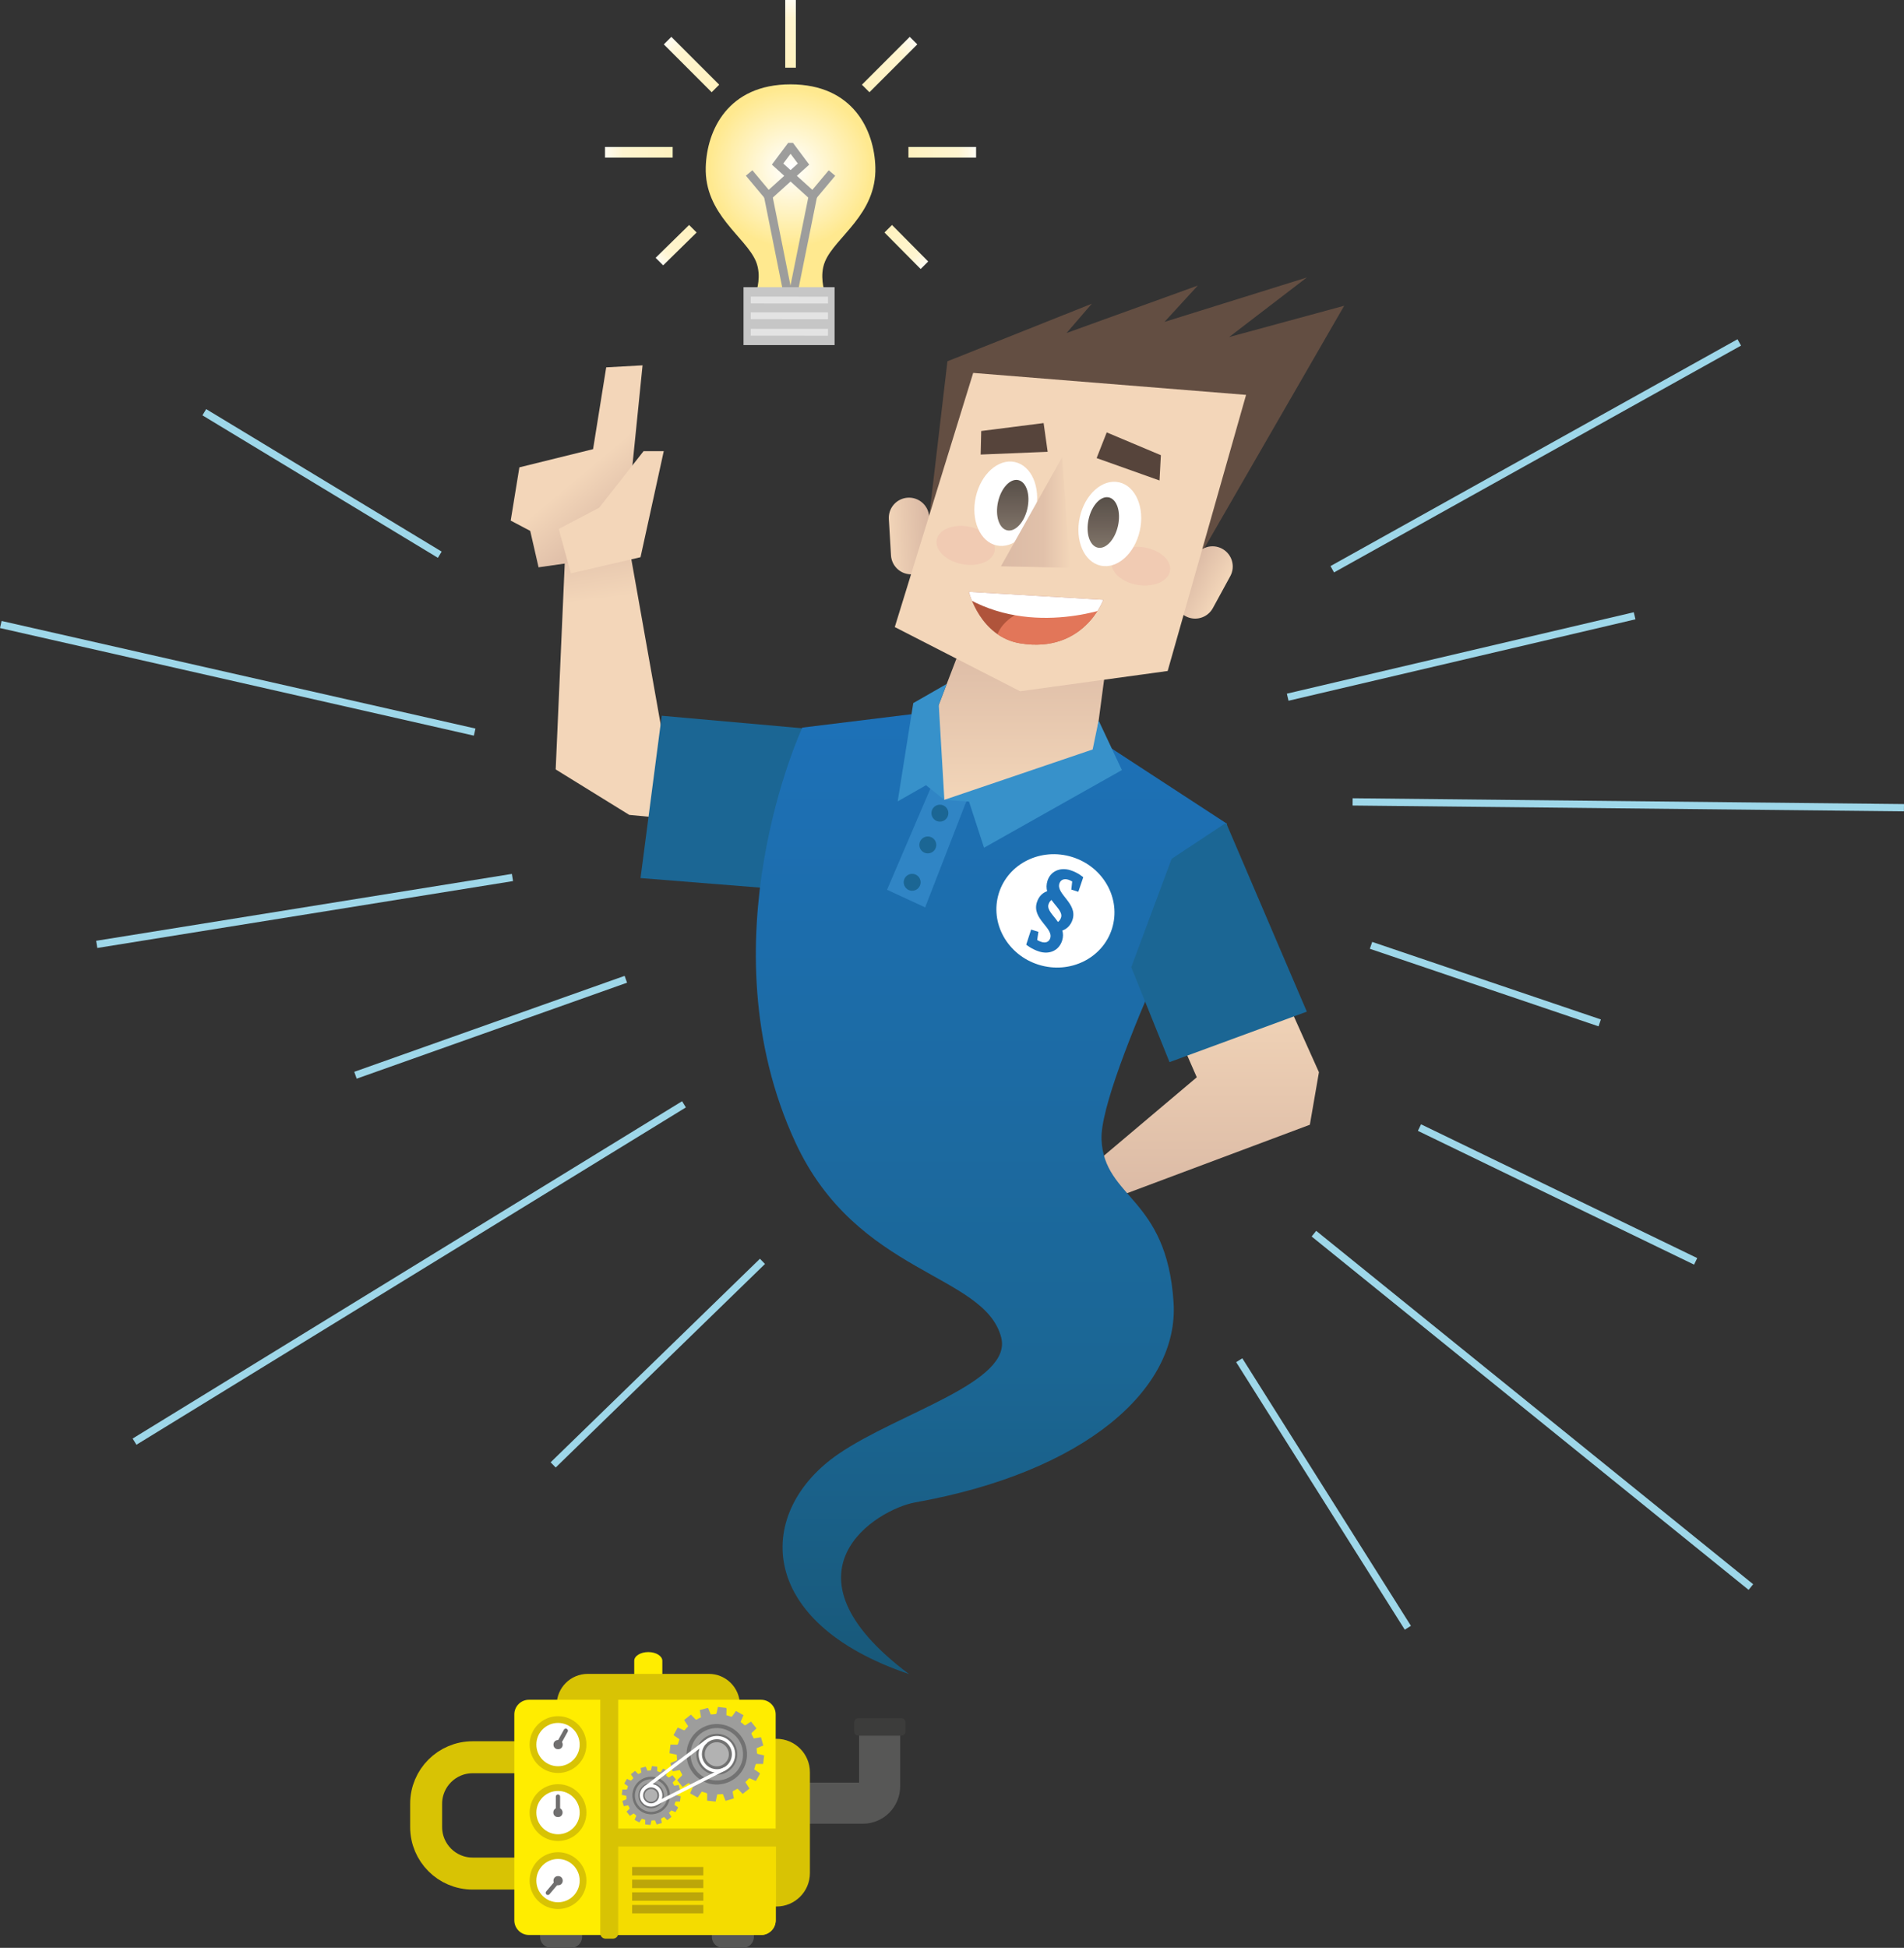 <?xml version="1.0" encoding="utf-8"?>
<!-- Generator: Adobe Illustrator 26.0.1, SVG Export Plug-In . SVG Version: 6.00 Build 0)  -->
<svg version="1.1" id="Ebene_2" xmlns="http://www.w3.org/2000/svg" xmlns:xlink="http://www.w3.org/1999/xlink" x="0px" y="0px"
	 viewBox="0 0 654.945 669.833" enable-background="new 0 0 654.945 669.833" xml:space="preserve">
<rect x="0" y="0" width="654.945" height="669.833" fill="#333333" stroke="none"/>
<g>
	
		<line fill="#FFFFFF" stroke="#9ED7E9" stroke-width="2.5" stroke-linejoin="round" stroke-miterlimit="10" x1="458.277" y1="195.754" x2="598.277" y2="117.754"/>
	
		<line fill="#FFFFFF" stroke="#9ED7E9" stroke-width="2.5" stroke-linejoin="round" stroke-miterlimit="10" x1="235.277" y1="379.754" x2="46.277" y2="495.754"/>
	
		<line fill="#FFFFFF" stroke="#9ED7E9" stroke-width="2.5" stroke-linejoin="round" stroke-miterlimit="10" x1="465.277" y1="275.754" x2="654.932" y2="277.754"/>
	
		<line fill="#FFFFFF" stroke="#9ED7E9" stroke-width="2.5" stroke-linejoin="round" stroke-miterlimit="10" x1="151.277" y1="190.754" x2="70.277" y2="141.754"/>
	
		<line fill="#FFFFFF" stroke="#9ED7E9" stroke-width="2.5" stroke-linejoin="round" stroke-miterlimit="10" x1="484.277" y1="559.754" x2="426.277" y2="467.754"/>
	
		<line fill="#FFFFFF" stroke="#9ED7E9" stroke-width="2.5" stroke-linejoin="round" stroke-miterlimit="10" x1="163.277" y1="251.754" x2="0.277" y2="214.754"/>
	
		<line fill="#FFFFFF" stroke="#9ED7E9" stroke-width="2.5" stroke-linejoin="round" stroke-miterlimit="10" x1="471.61" y1="325.087" x2="550.277" y2="351.754"/>
	
		<line fill="#FFFFFF" stroke="#9ED7E9" stroke-width="2.5" stroke-linejoin="round" stroke-miterlimit="10" x1="451.966" y1="424.235" x2="602.277" y2="545.754"/>
	
		<line fill="#FFFFFF" stroke="#9ED7E9" stroke-width="2.5" stroke-linejoin="round" stroke-miterlimit="10" x1="262.277" y1="433.754" x2="190.277" y2="503.754"/>
	
		<line fill="#FFFFFF" stroke="#9ED7E9" stroke-width="2.5" stroke-linejoin="round" stroke-miterlimit="10" x1="442.943" y1="239.754" x2="562.277" y2="211.754"/>
	
		<line fill="#FFFFFF" stroke="#9ED7E9" stroke-width="2.5" stroke-linejoin="round" stroke-miterlimit="10" x1="122.277" y1="369.754" x2="215.277" y2="336.754"/>
	
		<line fill="#FFFFFF" stroke="#9ED7E9" stroke-width="2.5" stroke-linejoin="round" stroke-miterlimit="10" x1="488.277" y1="387.754" x2="583.277" y2="433.754"/>
	
		<line fill="#FFFFFF" stroke="#9ED7E9" stroke-width="2.5" stroke-linejoin="round" stroke-miterlimit="10" x1="176.277" y1="301.754" x2="33.277" y2="324.754"/>
	<linearGradient id="SVGID_1_" gradientUnits="userSpaceOnUse" x1="413.757" y1="300.654" x2="413.757" y2="412.127">
		<stop  offset="0.337" style="stop-color:#F3D6B9"/>
		<stop  offset="1" style="stop-color:#DBBAA5"/>
	</linearGradient>
	<polygon fill="url(#SVGID_1_)" points="397.088,337.117 411.674,370.455 373.822,402.403 382.851,412.127 450.567,386.776 
		453.693,368.718 423.133,300.654 	"/>
	<g>
		
			<linearGradient id="SVGID_00000145757313657661239890000007780841621924780695_" gradientUnits="userSpaceOnUse" x1="-13.192" y1="369.991" x2="-13.192" y2="475.054" gradientTransform="matrix(0.991 -0.138 0.13 0.933 165.76 -160.356)">
			<stop  offset="0" style="stop-color:#E1C1AA"/>
			<stop  offset="0.202" style="stop-color:#F3D6B9"/>
		</linearGradient>
		<polygon fill="url(#SVGID_00000145757313657661239890000007780841621924780695_)" points="194.434,189.828 191.148,264.589 
			216.46,280.227 234.221,281.902 230.273,266.089 215.788,184.549 		"/>
		
			<linearGradient id="SVGID_00000049216539533287733860000008223651366431920052_" gradientUnits="userSpaceOnUse" x1="188.608" y1="143.039" x2="222.852" y2="183.849">
			<stop  offset="0.423" style="stop-color:#F3D6B9"/>
			<stop  offset="0.755" style="stop-color:#E1C1AA"/>
		</linearGradient>
		<polygon fill="url(#SVGID_00000049216539533287733860000008223651366431920052_)" points="221.027,125.633 214.427,190.919 
			185.257,195.086 182.392,182.57 175.674,179.021 178.659,160.711 204.008,154.456 208.524,126.327 		"/>
		<polygon fill="#F3D6B9" points="196.369,197.169 192.202,181.89 206.093,174.597 221.376,155.15 228.321,155.15 220.331,191.613 
					"/>
	</g>
	<polygon fill="#1B6694" points="227.623,246.134 281.195,250.903 285.616,307.16 220.331,301.951 	"/>
	<polygon fill="#634E42" points="411.674,193.002 462.374,105.144 422.786,115.909 449.526,95.421 400.561,110.7 412.021,98.199 
		366.876,114.52 375.558,104.45 325.899,124.244 319.613,177.669 407.159,191.961 	"/>
	
		<linearGradient id="SVGID_00000127765408222949625420000005715214718838636708_" gradientUnits="userSpaceOnUse" x1="-1377.034" y1="-3030.732" x2="-1363.144" y2="-3030.732" gradientTransform="matrix(-0.998 0.059 -0.059 -0.998 -1234.256 -2759.881)">
		<stop  offset="0" style="stop-color:#DBBAA5"/>
		<stop  offset="1" style="stop-color:#F3D6B9"/>
	</linearGradient>
	<path fill="url(#SVGID_00000127765408222949625420000005715214718838636708_)" d="M305.747,178.493
		c-0.227-3.829,2.692-7.117,6.521-7.345l0,0c3.829-0.227,7.117,2.692,7.345,6.521l0.741,12.48c0.227,3.829-2.692,7.117-6.521,7.345
		l0,0c-3.829,0.227-7.117-2.692-7.345-6.521L305.747,178.493z"/>
	
		<linearGradient id="SVGID_00000035523153082062610360000013912763346042520715_" gradientUnits="userSpaceOnUse" x1="653.481" y1="-2439.186" x2="667.371" y2="-2439.186" gradientTransform="matrix(0.878 0.479 0.479 -0.878 1002.507 -2257.26)">
		<stop  offset="0" style="stop-color:#DBBAA5"/>
		<stop  offset="1" style="stop-color:#F3D6B9"/>
	</linearGradient>
	<path fill="url(#SVGID_00000035523153082062610360000013912763346042520715_)" d="M423.195,198.134
		c1.837-3.367,0.596-7.586-2.771-9.423l0,0c-3.367-1.837-7.586-0.596-9.423,2.771l-5.987,10.975
		c-1.837,3.367-0.596,7.586,2.771,9.423l0,0c3.367,1.837,7.586,0.596,9.423-2.771L423.195,198.134z"/>
	
		<linearGradient id="SVGID_00000120537456797304810920000011190507670422945199_" gradientUnits="userSpaceOnUse" x1="341.044" y1="243.703" x2="341.044" y2="575.688">
		<stop  offset="0" style="stop-color:#1D71B8"/>
		<stop  offset="0.688" style="stop-color:#1B6694"/>
		<stop  offset="0.99" style="stop-color:#18597A"/>
	</linearGradient>
	<path fill="url(#SVGID_00000120537456797304810920000011190507670422945199_)" d="M275.986,250.208
		c0,0-34.351,73.709-2.351,142.709c21.14,45.583,64.912,44.875,70.746,66.942c4.096,15.494-35.049,25.858-55.878,40.069
		c-28.584,19.502-29.278,57.701,24.201,75.759c-46.881-35.074-10.995-56.7,2.084-59.035c58.341-10.418,90.812-38.893,88.902-68.758
		c-2.334-36.5-23.871-35.62-24.782-56.009s43.185-108.595,43.185-108.595l-47.923-31.254l-45.144-8.334L275.986,250.208z"/>
	
		<linearGradient id="SVGID_00000000919136212150838450000016217498486425700263_" gradientUnits="userSpaceOnUse" x1="351.132" y1="218.96" x2="351.132" y2="275.827">
		<stop  offset="0" style="stop-color:#DBBAA5"/>
		<stop  offset="1" style="stop-color:#F3D6B9"/>
	</linearGradient>
	<polygon fill="url(#SVGID_00000000919136212150838450000016217498486425700263_)" points="331.889,218.96 321.41,246.277 
		324.456,275.827 375.377,266.914 380.854,225.732 	"/>
	<polygon fill="#F3D6B9" points="334.761,128.238 307.788,215.633 350.902,237.713 401.656,230.738 428.63,135.791 	"/>
	
		<ellipse transform="matrix(0.154 -0.988 0.988 0.154 139.595 552.564)" fill="#F1CBB3" cx="392.574" cy="194.739" rx="6.555" ry="10.137"/>
	
		<ellipse transform="matrix(0.193 -0.981 0.981 0.193 84.179 477.222)" fill="#F1CBB3" cx="332.15" cy="187.446" rx="6.555" ry="10.137"/>
	<g>
		
			<ellipse transform="matrix(0.215 -0.977 0.977 0.215 102.133 473.972)" fill="#FFFFFF" cx="345.993" cy="173.434" rx="14.672" ry="10.573"/>
		
			<linearGradient id="SVGID_00000109736397565586783620000008878301882098346388_" gradientUnits="userSpaceOnUse" x1="348.358" y1="165.022" x2="348.358" y2="182.446">
			<stop  offset="0" style="stop-color:#2E241B"/>
			<stop  offset="0.614" style="stop-color:#4C3D32"/>
			<stop  offset="1" style="stop-color:#605344"/>
		</linearGradient>
		<path opacity="0.8" fill="url(#SVGID_00000109736397565586783620000008878301882098346388_)" d="M353.415,174.849
			c-1.052,4.771-4.169,8.14-6.962,7.524s-4.204-4.983-3.152-9.754c1.052-4.771,4.169-8.14,6.962-7.524
			C353.055,165.711,354.467,170.078,353.415,174.849z"/>
	</g>
	<g>
		
			<ellipse transform="matrix(0.215 -0.977 0.977 0.215 123.413 514.4)" fill="#FFFFFF" cx="381.79" cy="180.407" rx="14.672" ry="10.573"/>
		
			<linearGradient id="SVGID_00000001663279979569352510000006243003989112365204_" gradientUnits="userSpaceOnUse" x1="379.518" y1="170.973" x2="379.518" y2="188.397">
			<stop  offset="0" style="stop-color:#2E241B"/>
			<stop  offset="0.614" style="stop-color:#4C3D32"/>
			<stop  offset="1" style="stop-color:#605344"/>
		</linearGradient>
		<path opacity="0.8" fill="url(#SVGID_00000001663279979569352510000006243003989112365204_)" d="M374.461,178.57
			c-1.052,4.771,0.359,9.138,3.152,9.754s5.91-2.753,6.962-7.524c1.052-4.771-0.359-9.138-3.152-9.754
			C378.63,170.43,375.513,173.799,374.461,178.57z"/>
	</g>
	<g>
		
			<ellipse transform="matrix(0.298 -0.955 0.955 0.298 -44.202 566.381)" fill="#FFFFFF" cx="362.818" cy="313.231" rx="19.391" ry="20.385"/>
		<g>
			<path fill="#1D71B8" d="M356.779,323.254c0,0,0.584,0.383,1.5,0.668c1.465,0.457,2.598-0.061,2.988-1.312
				c1.113-3.571-6.369-6.641-4.609-12.288c0.714-2.289,2.199-3.4,3.545-3.851c-0.273-1.056-0.307-2.239,0.102-3.552
				c1.028-3.297,4.306-4.787,7.877-3.673c2.686,0.837,4.436,2.421,4.436,2.421l-1.692,4.998l-2.411-0.752l0.299-2.787
				c0,0-0.706-0.421-1.377-0.63c-1.526-0.476-2.657,0.143-3.028,1.333c-1.142,3.663,6.291,6.784,4.55,12.37
				c-0.695,2.228-2.25,3.351-3.526,3.79c0.283,1.026,0.326,2.178-0.055,3.399c-1.085,3.48-4.353,4.939-7.924,3.826
				c-2.564-0.799-4.455-2.36-4.455-2.36l1.688-5.201l2.503,0.78L356.779,323.254z M363.908,317.037
				c0.339-0.229,0.806-0.653,1.082-1.538c0.59-1.892-1.691-3.709-3.283-6.014c-0.349,0.26-0.785,0.693-1.042,1.517
				C360.076,312.895,362.326,314.702,363.908,317.037z"/>
		</g>
	</g>
	<g>
		<g>
			<path fill="none" stroke="#575756" stroke-width="14.13" stroke-miterlimit="10" d="M302.577,593.272v21.011
				c0,3.202-2.595,5.797-5.797,5.797h-31.832"/>
			<g>
				<path fill="#3C3C3B" d="M310.02,590.839c0.8,0,1.449,0.649,1.449,1.449v3.14c0,0.8-0.649,1.449-1.449,1.449h-14.734
					c-0.8,0-1.449-0.649-1.449-1.449v-3.14c0-0.8,0.649-1.449,1.449-1.449H310.02z"/>
			</g>
		</g>
		<path fill="#D8C304" d="M278.595,644.111c0,6.351-5.149,11.5-11.5,11.5l0,0c-6.351,0-11.5-5.149-11.5-11.5v-34.667
			c0-6.351,5.149-11.5,11.5-11.5l0,0c6.351,0,11.5,5.149,11.5,11.5V644.111z"/>
		<path fill="#FFED00" d="M227.833,578.782c0,1.657-2.164,3-4.833,3l0,0c-2.669,0-4.833-1.343-4.833-3v-7.667
			c0-1.657,2.164-3,4.833-3l0,0c2.669,0,4.833,1.343,4.833,3V578.782z"/>
		<path fill="#D8C304" d="M254.499,586.28c0,5.891-4.776,10.667-10.667,10.667h-41.667c-5.891,0-10.667-4.776-10.667-10.667l0,0
			c0-5.891,4.776-10.667,10.667-10.667h41.667C249.724,575.613,254.499,580.389,254.499,586.28L254.499,586.28z"/>
		<path fill="none" stroke="#D8C304" stroke-width="11" stroke-miterlimit="10" d="M203.583,628.283c0,8.837-7.163,16-16,16h-25
			c-8.837,0-16-7.163-16-16v-8c0-8.837,7.163-16,16-16h25c8.837,0,16,7.163,16,16V628.283z"/>
		<path fill="#575756" d="M200.227,666.053c0,2.088-1.692,3.78-3.78,3.78h-6.888c-2.088,0-3.78-1.692-3.78-3.78v-6.803
			c0-2.088,1.692-3.78,3.78-3.78h6.888c2.088,0,3.78,1.692,3.78,3.78V666.053z"/>
		<path fill="#575756" d="M259.322,666.053c0,2.088-1.692,3.78-3.78,3.78h-6.888c-2.088,0-3.78-1.692-3.78-3.78v-6.803
			c0-2.088,1.692-3.78,3.78-3.78h6.888c2.088,0,3.78,1.692,3.78,3.78V666.053z"/>
		<path fill="#FFED00" d="M176.918,660.36c0,2.783,2.256,5.04,5.04,5.04h79.823c2.783,0,5.04-2.256,5.04-5.04v-70.804
			c0-2.783-2.256-5.04-5.04-5.04h-79.823c-2.783,0-5.04,2.256-5.04,5.04V660.36z"/>
		<path fill="#F4DC00" d="M209.511,665.4h52.269c2.783,0,5.04-2.256,5.04-5.04v-28.717l-57.55,0.004L209.511,665.4z"/>
		<g>
			<rect x="217.429" y="642.024" fill="#BCA609" width="24.501" height="2.899"/>
			<rect x="217.429" y="646.374" fill="#BCA609" width="24.501" height="2.899"/>
			<rect x="217.429" y="650.725" fill="#BCA609" width="24.501" height="2.899"/>
			<rect x="217.429" y="655.075" fill="#BCA609" width="24.501" height="2.899"/>
		</g>
		<g>
			<g>
				<circle fill="#FFFFFF" stroke="#D8C304" stroke-width="2.319" stroke-miterlimit="10" cx="191.949" cy="646.709" r="8.609"/>
				<g>
					
						<line fill="none" stroke="#706F6F" stroke-width="1.477" stroke-linecap="round" stroke-miterlimit="10" x1="191.465" y1="647.337" x2="188.454" y2="650.902"/>
					<circle fill="#706F6F" stroke="#706F6F" stroke-width="0.82" stroke-miterlimit="10" cx="191.977" cy="646.73" r="1.179"/>
				</g>
			</g>
			<g>
				<circle fill="#FFFFFF" stroke="#D8C304" stroke-width="2.319" stroke-miterlimit="10" cx="191.949" cy="623.318" r="8.609"/>
				<g>
					
						<line fill="none" stroke="#706F6F" stroke-width="1.477" stroke-linecap="round" stroke-miterlimit="10" x1="191.927" y1="622.482" x2="191.927" y2="617.815"/>
					<circle fill="#706F6F" stroke="#706F6F" stroke-width="0.82" stroke-miterlimit="10" cx="191.927" cy="623.276" r="1.179"/>
				</g>
			</g>
			<g>
				<circle fill="#FFFFFF" stroke="#D8C304" stroke-width="2.319" stroke-miterlimit="10" cx="191.949" cy="599.927" r="8.609"/>
				<g>
					
						<line fill="none" stroke="#706F6F" stroke-width="1.477" stroke-linecap="round" stroke-miterlimit="10" x1="192.358" y1="599.247" x2="194.621" y2="595.166"/>
					<circle fill="#706F6F" stroke="#706F6F" stroke-width="0.82" stroke-miterlimit="10" cx="191.973" cy="599.941" r="1.179"/>
				</g>
			</g>
		</g>
		<path fill="#D8C304" d="M212.653,664.854c0,1-0.811,1.812-1.812,1.812h-2.536c-1.001,0-1.812-0.811-1.812-1.812V584.42
			c0-1,0.811-1.812,1.812-1.812h2.536c1.001,0,1.812,0.811,1.812,1.812V664.854z"/>
		<path fill="#D8C304" d="M209.213,634.963c-1.001,0-1.812-0.811-1.812-1.812v-2.536c0-1.001,0.811-1.812,1.812-1.812h57.594
			c1.001,0,1.812,0.811,1.812,1.812v2.536c0,1-0.811,1.812-1.812,1.812H209.213z"/>
		<g>
			<g>
				<circle fill="#727272" cx="246.567" cy="603.266" r="10.656"/>
				<g>
					<g>
						<path fill="#9D9D9C" d="M249.577,619.274c-0.322-0.809-0.624-1.568-0.924-2.322c-0.649,0.039-1.279,0.076-1.928,0.114
							c-0.187,0.831-0.365,1.625-0.554,2.469c-0.973-0.11-1.929-0.218-2.935-0.331c0.005-0.738-0.008-1.438,0.024-2.137
							c0.015-0.319-0.103-0.443-0.395-0.518c-0.484-0.124-0.957-0.291-1.456-0.447c-0.467,0.667-0.936,1.336-1.432,2.044
							c-0.876-0.486-1.72-0.956-2.599-1.444c0.291-0.678,0.55-1.33,0.853-1.959c0.126-0.262,0.114-0.411-0.121-0.588
							c-0.413-0.312-0.803-0.654-1.223-1c-0.692,0.44-1.381,0.878-2.105,1.338c-0.621-0.785-1.221-1.543-1.853-2.341
							c0.492-0.467,0.954-0.926,1.439-1.357c0.278-0.247,0.371-0.463,0.149-0.812c-0.258-0.407-0.451-0.854-0.678-1.295
							c-0.822,0.151-1.624,0.298-2.446,0.449c-0.26-0.906-0.517-1.768-0.741-2.638c-0.024-0.092,0.123-0.294,0.236-0.344
							c0.548-0.244,1.109-0.462,1.672-0.672c0.287-0.107,0.361-0.273,0.322-0.576c-0.064-0.496-0.069-0.999-0.098-1.5
							c-0.855-0.179-1.653-0.346-2.498-0.523c0.117-0.992,0.231-1.95,0.351-2.966c0.674,0.013,1.339,0.006,2.001,0.045
							c0.377,0.022,0.575-0.068,0.658-0.475c0.094-0.456,0.284-0.892,0.444-1.373c-0.662-0.462-1.332-0.93-2.06-1.438
							c0.476-0.861,0.949-1.717,1.446-2.617c0.659,0.293,1.301,0.567,1.932,0.863c0.264,0.124,0.426,0.124,0.625-0.142
							c0.299-0.4,0.67-0.746,1.034-1.141c-0.473-0.736-0.922-1.435-1.389-2.162c0.777-0.617,1.535-1.218,2.333-1.852
							c0.517,0.53,1.027,1.034,1.512,1.56c0.181,0.196,0.308,0.229,0.547,0.088c0.446-0.263,0.919-0.479,1.418-0.735
							c-0.138-0.79-0.279-1.593-0.432-2.471c0.899-0.252,1.777-0.509,2.663-0.732c0.084-0.021,0.275,0.144,0.325,0.262
							c0.274,0.645,0.519,1.302,0.778,1.964c0.586-0.035,1.157-0.044,1.719-0.121c0.124-0.017,0.273-0.254,0.313-0.415
							c0.166-0.661,0.294-1.332,0.443-2.031c0.949,0.101,1.86,0.188,2.766,0.308c0.084,0.011,0.199,0.237,0.199,0.364
							c0.001,0.702-0.028,1.404-0.048,2.143c0.55,0.184,1.08,0.379,1.622,0.529c0.11,0.03,0.315-0.069,0.392-0.171
							c0.431-0.576,0.836-1.171,1.279-1.801c0.858,0.478,1.712,0.955,2.6,1.45c-0.304,0.701-0.585,1.359-0.874,2.013
							c-0.115,0.261-0.145,0.44,0.195,0.588c0.266,0.116,0.507,0.338,0.7,0.563c0.315,0.367,0.594,0.372,0.974,0.089
							c0.495-0.369,1.029-0.684,1.592-1.051c0.62,0.778,1.222,1.534,1.859,2.334c-0.477,0.457-0.929,0.922-1.417,1.345
							c-0.294,0.255-0.413,0.464-0.173,0.834c0.253,0.391,0.438,0.826,0.674,1.283c0.802-0.136,1.607-0.272,2.462-0.417
							c0.277,0.957,0.545,1.881,0.825,2.849c-0.794,0.314-1.551,0.614-2.31,0.914c0.035,0.587,0.053,1.157,0.116,1.721
							c0.012,0.107,0.19,0.25,0.315,0.28c0.697,0.172,1.401,0.314,2.158,0.478c-0.117,0.974-0.232,1.932-0.355,2.954
							c-0.699-0.004-1.381,0.009-2.062-0.021c-0.338-0.015-0.509,0.064-0.588,0.424c-0.103,0.47-0.287,0.921-0.45,1.422
							c0.558,0.379,1.119,0.773,1.693,1.144c0.27,0.175,0.364,0.334,0.176,0.647c-0.438,0.73-0.84,1.481-1.265,2.238
							c-0.617-0.271-1.21-0.503-1.776-0.789c-0.372-0.188-0.605-0.188-0.872,0.19c-0.257,0.363-0.63,0.645-0.964,0.973
							c0.5,0.786,0.937,1.473,1.411,2.218c-0.777,0.618-1.543,1.227-2.334,1.856c-0.512-0.532-1.02-1.039-1.504-1.569
							c-0.182-0.2-0.331-0.237-0.556-0.087c-0.208,0.139-0.431,0.26-0.657,0.369c-0.786,0.38-0.787,0.377-0.616,1.247
							c0.1,0.508,0.201,1.016,0.312,1.575C251.49,618.714,250.565,618.985,249.577,619.274z M256.947,602.658
							c-0.339-5.771-5.227-10.112-11.027-9.778c-5.722,0.329-10.095,5.317-9.747,11.005c0.347,5.67,5.257,10.09,10.901,9.763
							C252.918,613.309,257.287,608.445,256.947,602.658z"/>
					</g>
					<g>
						<path fill="#9D9D9C" d="M247.096,612.256c-4.933,0.317-9.219-3.46-9.548-8.414c-0.329-4.948,3.465-9.256,8.441-9.587
							c4.951-0.329,9.275,3.466,9.593,8.421C255.902,607.669,252.125,611.933,247.096,612.256z M253.602,602.854
							c-0.23-3.886-3.553-6.845-7.432-6.62c-3.871,0.225-6.875,3.547-6.658,7.362c0.224,3.926,3.592,6.95,7.472,6.708
							C250.855,610.063,253.83,606.713,253.602,602.854z"/>
					</g>
				</g>
				<circle fill="#B2B2B2" cx="246.567" cy="603.266" r="4.149"/>
			</g>
			<g>
				<circle fill="#727272" cx="224.003" cy="617.451" r="6.628"/>
				<g>
					<g>
						<path fill="#9D9D9C" d="M225.875,627.409c-0.2-0.503-0.388-0.975-0.575-1.444c-0.404,0.024-0.795,0.047-1.199,0.071
							c-0.116,0.517-0.227,1.011-0.345,1.535c-0.605-0.068-1.2-0.135-1.826-0.206c0.003-0.459-0.005-0.895,0.015-1.329
							c0.009-0.199-0.064-0.275-0.246-0.322c-0.301-0.077-0.595-0.181-0.906-0.278c-0.291,0.415-0.582,0.831-0.891,1.271
							c-0.545-0.303-1.07-0.594-1.617-0.898c0.181-0.422,0.342-0.827,0.531-1.219c0.078-0.163,0.071-0.255-0.075-0.366
							c-0.257-0.194-0.5-0.407-0.761-0.622c-0.43,0.274-0.859,0.546-1.309,0.833c-0.387-0.488-0.76-0.96-1.152-1.456
							c0.306-0.291,0.593-0.576,0.895-0.844c0.173-0.153,0.231-0.288,0.093-0.505c-0.16-0.253-0.281-0.531-0.422-0.805
							c-0.511,0.094-1.01,0.186-1.522,0.28c-0.162-0.564-0.322-1.1-0.461-1.641c-0.015-0.057,0.077-0.183,0.147-0.214
							c0.341-0.152,0.69-0.287,1.04-0.418c0.178-0.066,0.224-0.17,0.2-0.359c-0.04-0.308-0.043-0.622-0.061-0.933
							c-0.532-0.111-1.028-0.215-1.554-0.325c0.073-0.617,0.144-1.213,0.218-1.845c0.419,0.008,0.833,0.004,1.245,0.028
							c0.235,0.014,0.357-0.043,0.409-0.295c0.058-0.284,0.177-0.555,0.276-0.854c-0.412-0.287-0.829-0.578-1.281-0.895
							c0.296-0.536,0.59-1.068,0.899-1.628c0.41,0.182,0.809,0.352,1.202,0.537c0.164,0.077,0.265,0.077,0.389-0.088
							c0.186-0.249,0.417-0.464,0.643-0.71c-0.294-0.458-0.573-0.893-0.864-1.345c0.483-0.384,0.955-0.758,1.451-1.152
							c0.322,0.33,0.639,0.643,0.941,0.971c0.112,0.122,0.192,0.143,0.341,0.055c0.277-0.164,0.571-0.298,0.882-0.457
							c-0.086-0.491-0.173-0.991-0.269-1.537c0.559-0.157,1.105-0.317,1.657-0.455c0.052-0.013,0.171,0.09,0.202,0.163
							c0.17,0.401,0.323,0.81,0.484,1.222c0.364-0.022,0.72-0.028,1.069-0.075c0.077-0.01,0.17-0.158,0.195-0.258
							c0.103-0.411,0.183-0.829,0.276-1.263c0.591,0.062,1.157,0.117,1.721,0.192c0.052,0.007,0.124,0.148,0.124,0.226
							c0.001,0.437-0.017,0.873-0.03,1.333c0.342,0.115,0.672,0.235,1.009,0.329c0.068,0.019,0.196-0.043,0.244-0.106
							c0.268-0.358,0.52-0.729,0.796-1.12c0.534,0.298,1.065,0.594,1.617,0.902c-0.189,0.436-0.364,0.845-0.544,1.252
							c-0.072,0.162-0.09,0.274,0.121,0.366c0.166,0.072,0.315,0.21,0.436,0.351c0.196,0.229,0.37,0.231,0.606,0.055
							c0.308-0.229,0.64-0.425,0.99-0.654c0.385,0.484,0.76,0.954,1.156,1.452c-0.297,0.284-0.578,0.574-0.881,0.837
							c-0.183,0.158-0.257,0.289-0.108,0.519c0.158,0.243,0.272,0.514,0.419,0.798c0.499-0.085,1-0.169,1.531-0.259
							c0.172,0.595,0.339,1.17,0.513,1.772c-0.494,0.195-0.965,0.382-1.437,0.569c0.022,0.365,0.033,0.719,0.072,1.07
							c0.007,0.067,0.118,0.155,0.196,0.174c0.433,0.107,0.871,0.195,1.343,0.298c-0.073,0.606-0.145,1.202-0.221,1.837
							c-0.435-0.003-0.859,0.006-1.282-0.013c-0.211-0.009-0.317,0.04-0.366,0.264c-0.064,0.292-0.179,0.573-0.28,0.884
							c0.347,0.236,0.696,0.481,1.053,0.712c0.168,0.109,0.226,0.208,0.109,0.403c-0.272,0.454-0.523,0.921-0.787,1.392
							c-0.384-0.168-0.753-0.313-1.105-0.491c-0.231-0.117-0.376-0.117-0.543,0.118c-0.16,0.226-0.392,0.401-0.6,0.605
							c0.311,0.489,0.583,0.916,0.878,1.38c-0.483,0.384-0.96,0.763-1.452,1.155c-0.319-0.331-0.635-0.647-0.935-0.976
							c-0.113-0.124-0.206-0.147-0.346-0.054c-0.13,0.087-0.268,0.162-0.409,0.23c-0.489,0.237-0.49,0.234-0.383,0.775
							c0.062,0.316,0.125,0.632,0.194,0.98C227.066,627.061,226.49,627.23,225.875,627.409z M230.46,617.073
							c-0.211-3.59-3.252-6.29-6.859-6.083c-3.559,0.205-6.28,3.307-6.063,6.846c0.216,3.527,3.27,6.277,6.781,6.073
							C227.954,623.698,230.672,620.673,230.46,617.073z"/>
					</g>
					<g>
						<path fill="#9D9D9C" d="M224.332,623.044c-3.068,0.197-5.735-2.153-5.94-5.234c-0.204-3.078,2.155-5.758,5.251-5.963
							c3.08-0.205,5.769,2.156,5.967,5.238C229.81,620.191,227.461,622.843,224.332,623.044z M228.379,617.195
							c-0.143-2.417-2.21-4.258-4.623-4.118c-2.408,0.14-4.277,2.206-4.141,4.579c0.139,2.442,2.234,4.323,4.648,4.173
							C226.671,621.68,228.522,619.596,228.379,617.195z"/>
					</g>
				</g>
				<circle fill="#B2B2B2" cx="223.961" cy="617.414" r="2.212"/>
			</g>
			<circle fill="none" stroke="#FFFFFF" stroke-width="1.132" stroke-miterlimit="10" cx="246.597" cy="603.246" r="5.721"/>
			<circle fill="none" stroke="#FFFFFF" stroke-width="1.132" stroke-miterlimit="10" cx="223.965" cy="617.391" r="3.318"/>
			
				<line fill="none" stroke="#FFFFFF" stroke-width="1.132" stroke-miterlimit="10" x1="222.017" y1="614.697" x2="242.841" y2="598.902"/>
			
				<line fill="none" stroke="#FFFFFF" stroke-width="1.132" stroke-miterlimit="10" x1="225.616" y1="620.26" x2="249.473" y2="608.19"/>
		</g>
	</g>
	
		<linearGradient id="SVGID_00000097475330369665906830000003738289957561963927_" gradientUnits="userSpaceOnUse" x1="344.304" y1="176.247" x2="368.092" y2="176.247">
		<stop  offset="0" style="stop-color:#DBBAA5"/>
		<stop  offset="0.615" style="stop-color:#E1C1AA"/>
		<stop  offset="1" style="stop-color:#F3D6B9"/>
	</linearGradient>
	<polyline fill="url(#SVGID_00000097475330369665906830000003738289957561963927_)" points="365.357,157.234 344.304,194.739 
		368.092,195.26 	"/>
	<polygon fill="#56443B" points="337.522,148.214 358.986,145.484 360.378,155.365 337.331,156.312 	"/>
	<polygon fill="#56443B" points="399.321,156.533 380.696,148.695 377.222,157.528 398.853,165.226 	"/>
	<path fill="#B0543B" d="M333.277,203.504c0,0,3.75,15.5,17.75,17.75c21.79,3.502,28.5-15,28.5-15L333.277,203.504z"/>
	<g>
		<polygon fill="#3085C5" points="331.934,276.762 318.234,312.036 305.133,305.977 320.955,269.044 324.844,275.048 
			333.108,274.161 		"/>
		<polygon fill="#3791CA" points="324.844,275.048 375.854,257.728 377.916,247.786 385.916,264.813 338.492,291.514 
			333.325,275.648 		"/>
		<polygon fill="#3791CA" points="324.844,275.048 322.923,242.431 325.679,235.177 314.15,241.782 308.783,275.589 
			318.533,270.026 		"/>
		<circle fill="#1B6694" cx="323.311" cy="279.628" r="2.913"/>
		<circle fill="#1B6694" cx="319.15" cy="290.554" r="2.913"/>
		<circle fill="#1B6694" cx="313.77" cy="303.405" r="2.913"/>
	</g>
	<polygon fill="#1B6694" points="421.744,282.944 449.526,347.883 402.297,365.246 389.132,332.613 403.024,295.325 	"/>
	<g>
		<defs>
			<path id="SVGID_00000090296295571082678730000017829006381084873124_" d="M333.277,203.504c0,0,3.75,15.5,17.75,17.75
				c21.79,3.502,28.5-15,28.5-15L333.277,203.504z"/>
		</defs>
		<clipPath id="SVGID_00000021816197379197787540000017609532868178733973_">
			<use xlink:href="#SVGID_00000090296295571082678730000017829006381084873124_"  overflow="visible"/>
		</clipPath>
		
			<ellipse opacity="0.8" clip-path="url(#SVGID_00000021816197379197787540000017609532868178733973_)" fill="#EF7E60" cx="364.902" cy="221.255" rx="22.375" ry="13.75"/>
	</g>
	<g>
		<defs>
			<path id="SVGID_00000038378312524982176620000002198509102578795429_" d="M333.277,203.504c0,0,3.75,15.5,17.75,17.75
				c21.79,3.502,28.5-15,28.5-15L333.277,203.504z"/>
		</defs>
		<clipPath id="SVGID_00000161609023003134400620000007607660334797473671_">
			<use xlink:href="#SVGID_00000038378312524982176620000002198509102578795429_"  overflow="visible"/>
		</clipPath>
		<path clip-path="url(#SVGID_00000161609023003134400620000007607660334797473671_)" fill="#FFFFFF" d="M326.421,189.861
			c0,0-4.148,9.478,4.606,14.892c24.25,15,52.5,3.5,52.5,3.5l-0.167-6.958L326.421,189.861z"/>
	</g>
	<g>
		<g>
			<path fill="#FFE98F" d="M283.614,100.15c0,0-1.818-5.394,0.168-10.19c3.523-8.507,17.803-16.164,17.327-32.502
				c-0.367-12.611-7.585-28.437-29.154-28.45s-28.806,15.804-29.188,28.415c-0.495,16.337,13.776,24.012,17.288,32.522
				c1.98,4.798,0.156,10.19,0.156,10.19c-2.426-0.001,7.942,6.781,7.942,6.781l5.096,0.199
				C273.249,107.116,286.04,100.151,283.614,100.15z"/>
			
				<radialGradient id="SVGID_00000085944365480550761010000006121276851422739366_" cx="271.2" cy="57.63" r="25.429" gradientTransform="matrix(1.096 0 0 1.073 -25.352 -4.037)" gradientUnits="userSpaceOnUse">
				<stop  offset="0.022" style="stop-color:#FFFFFF"/>
				<stop  offset="1" style="stop-color:#FFE98F"/>
			</radialGradient>
			
				<ellipse fill="url(#SVGID_00000085944365480550761010000006121276851422739366_)" cx="271.895" cy="57.825" rx="27.871" ry="27.296"/>
			<g>
				<polyline fill="none" stroke="#9D9D9C" stroke-width="2.914" stroke-miterlimit="10" points="279.646,67.283 271.909,105.564 
					264.218,67.274 				"/>
				<polyline fill="none" stroke="#9D9D9C" stroke-width="2.914" stroke-miterlimit="10" points="286.186,59.499 279.581,67.387 
					267.476,56.419 271.831,50.596 272.053,50.596 276.401,56.424 264.283,67.378 257.688,59.482 				"/>
			</g>
			<rect x="255.76" y="98.754" fill="#C6C6C6" width="31.324" height="19.912"/>
			<g opacity="0.5">
				
					<line fill="#6EC5CF" stroke="#FFFFFF" stroke-width="2.347" stroke-miterlimit="10" x1="258.243" y1="103.169" x2="284.82" y2="103.186"/>
				
					<line fill="#6EC5CF" stroke="#FFFFFF" stroke-width="2.347" stroke-miterlimit="10" x1="258.239" y1="108.58" x2="284.817" y2="108.596"/>
				
					<line fill="#6EC5CF" stroke="#FFFFFF" stroke-width="2.347" stroke-miterlimit="10" x1="258.236" y1="114.251" x2="284.813" y2="114.267"/>
			</g>
		</g>
		
			<linearGradient id="SVGID_00000156568015312070863180000012982077190485765773_" gradientUnits="userSpaceOnUse" x1="282.366" y1="8.734" x2="282.366" y2="32.008" gradientTransform="matrix(-1 0 0 -1 554.303 32.008)">
			<stop  offset="0" style="stop-color:#FFF2BF"/>
			<stop  offset="0.736" style="stop-color:#FFF5D0"/>
			<stop  offset="1" style="stop-color:#FFFCF2"/>
		</linearGradient>
		<rect x="270.106" y="0" fill="url(#SVGID_00000156568015312070863180000012982077190485765773_)" width="3.663" height="23.274"/>
		<g>
			
				<linearGradient id="SVGID_00000005987561839989818200000000792896730119216824_" gradientUnits="userSpaceOnUse" x1="299.218" y1="-54.393" x2="299.218" y2="-31.12" gradientTransform="matrix(-0.707 0.707 -0.707 -0.707 419.213 -219.617)">
				<stop  offset="0" style="stop-color:#FFF2BF"/>
				<stop  offset="0.736" style="stop-color:#FFF5D0"/>
				<stop  offset="1" style="stop-color:#FFFCF2"/>
			</linearGradient>
			<polygon fill="url(#SVGID_00000005987561839989818200000000792896730119216824_)" points="228.344,15.262 230.934,12.672 
				247.391,29.129 244.801,31.72 			"/>
			
				<linearGradient id="SVGID_00000034790961000937301870000003939833456979826848_" gradientUnits="userSpaceOnUse" x1="348.765" y1="-4.846" x2="348.765" y2="18.428" gradientTransform="matrix(0.707 0.707 0.707 -0.707 54.592 -219.617)">
				<stop  offset="0" style="stop-color:#FFF2BF"/>
				<stop  offset="0.736" style="stop-color:#FFF5D0"/>
				<stop  offset="1" style="stop-color:#FFFCF2"/>
			</linearGradient>
			<polygon fill="url(#SVGID_00000034790961000937301870000003939833456979826848_)" points="315.532,15.262 312.941,12.672 
				296.484,29.129 299.074,31.72 			"/>
		</g>
		<g>
			
				<linearGradient id="SVGID_00000182502474296509007510000001440271210445988249_" gradientUnits="userSpaceOnUse" x1="269.024" y1="-13.143" x2="269.024" y2="2.989" gradientTransform="matrix(-0.707 -0.707 -0.707 0.707 419.213 278.124)">
				<stop  offset="0" style="stop-color:#FFF2BF"/>
				<stop  offset="0.736" style="stop-color:#FFF5D0"/>
				<stop  offset="1" style="stop-color:#FFFCF2"/>
			</linearGradient>
			<polygon fill="url(#SVGID_00000182502474296509007510000001440271210445988249_)" points="225.521,88.66 228.111,91.25 
				239.628,79.953 237.038,77.362 			"/>
			
				<linearGradient id="SVGID_00000030471397516775697040000008684656725100664221_" gradientUnits="userSpaceOnUse" x1="318.453" y1="36.404" x2="318.453" y2="54.079" gradientTransform="matrix(0.707 -0.707 0.707 0.707 54.592 278.124)">
				<stop  offset="0" style="stop-color:#FFF2BF"/>
				<stop  offset="0.736" style="stop-color:#FFF5D0"/>
				<stop  offset="1" style="stop-color:#FFFCF2"/>
			</linearGradient>
			<polygon fill="url(#SVGID_00000030471397516775697040000008684656725100664221_)" points="319.278,89.917 316.688,92.507 
				304.247,79.953 306.837,77.362 			"/>
		</g>
		<g>
			
				<linearGradient id="SVGID_00000181784331980457663810000001727816407230678161_" gradientUnits="userSpaceOnUse" x1="327.514" y1="-46.736" x2="327.514" y2="-23.462" gradientTransform="matrix(-4.489700e-11 1 -1 -4.489700e-11 184.655 -275.148)">
				<stop  offset="0" style="stop-color:#FFF2BF"/>
				<stop  offset="0.736" style="stop-color:#FFF5D0"/>
				<stop  offset="1" style="stop-color:#FFFCF2"/>
			</linearGradient>
			
				<rect x="208.117" y="50.534" fill="url(#SVGID_00000181784331980457663810000001727816407230678161_)" width="23.274" height="3.663"/>
			
				<linearGradient id="SVGID_00000134970008868405999830000007266190920258557603_" gradientUnits="userSpaceOnUse" x1="327.514" y1="65.336" x2="327.514" y2="88.61" gradientTransform="matrix(0 1 1 0 247.148 -275.148)">
				<stop  offset="0" style="stop-color:#FFF2BF"/>
				<stop  offset="0.736" style="stop-color:#FFF5D0"/>
				<stop  offset="1" style="stop-color:#FFFCF2"/>
			</linearGradient>
			
				<rect x="312.484" y="50.534" fill="url(#SVGID_00000134970008868405999830000007266190920258557603_)" width="23.274" height="3.663"/>
		</g>
	</g>
</g>
</svg>
